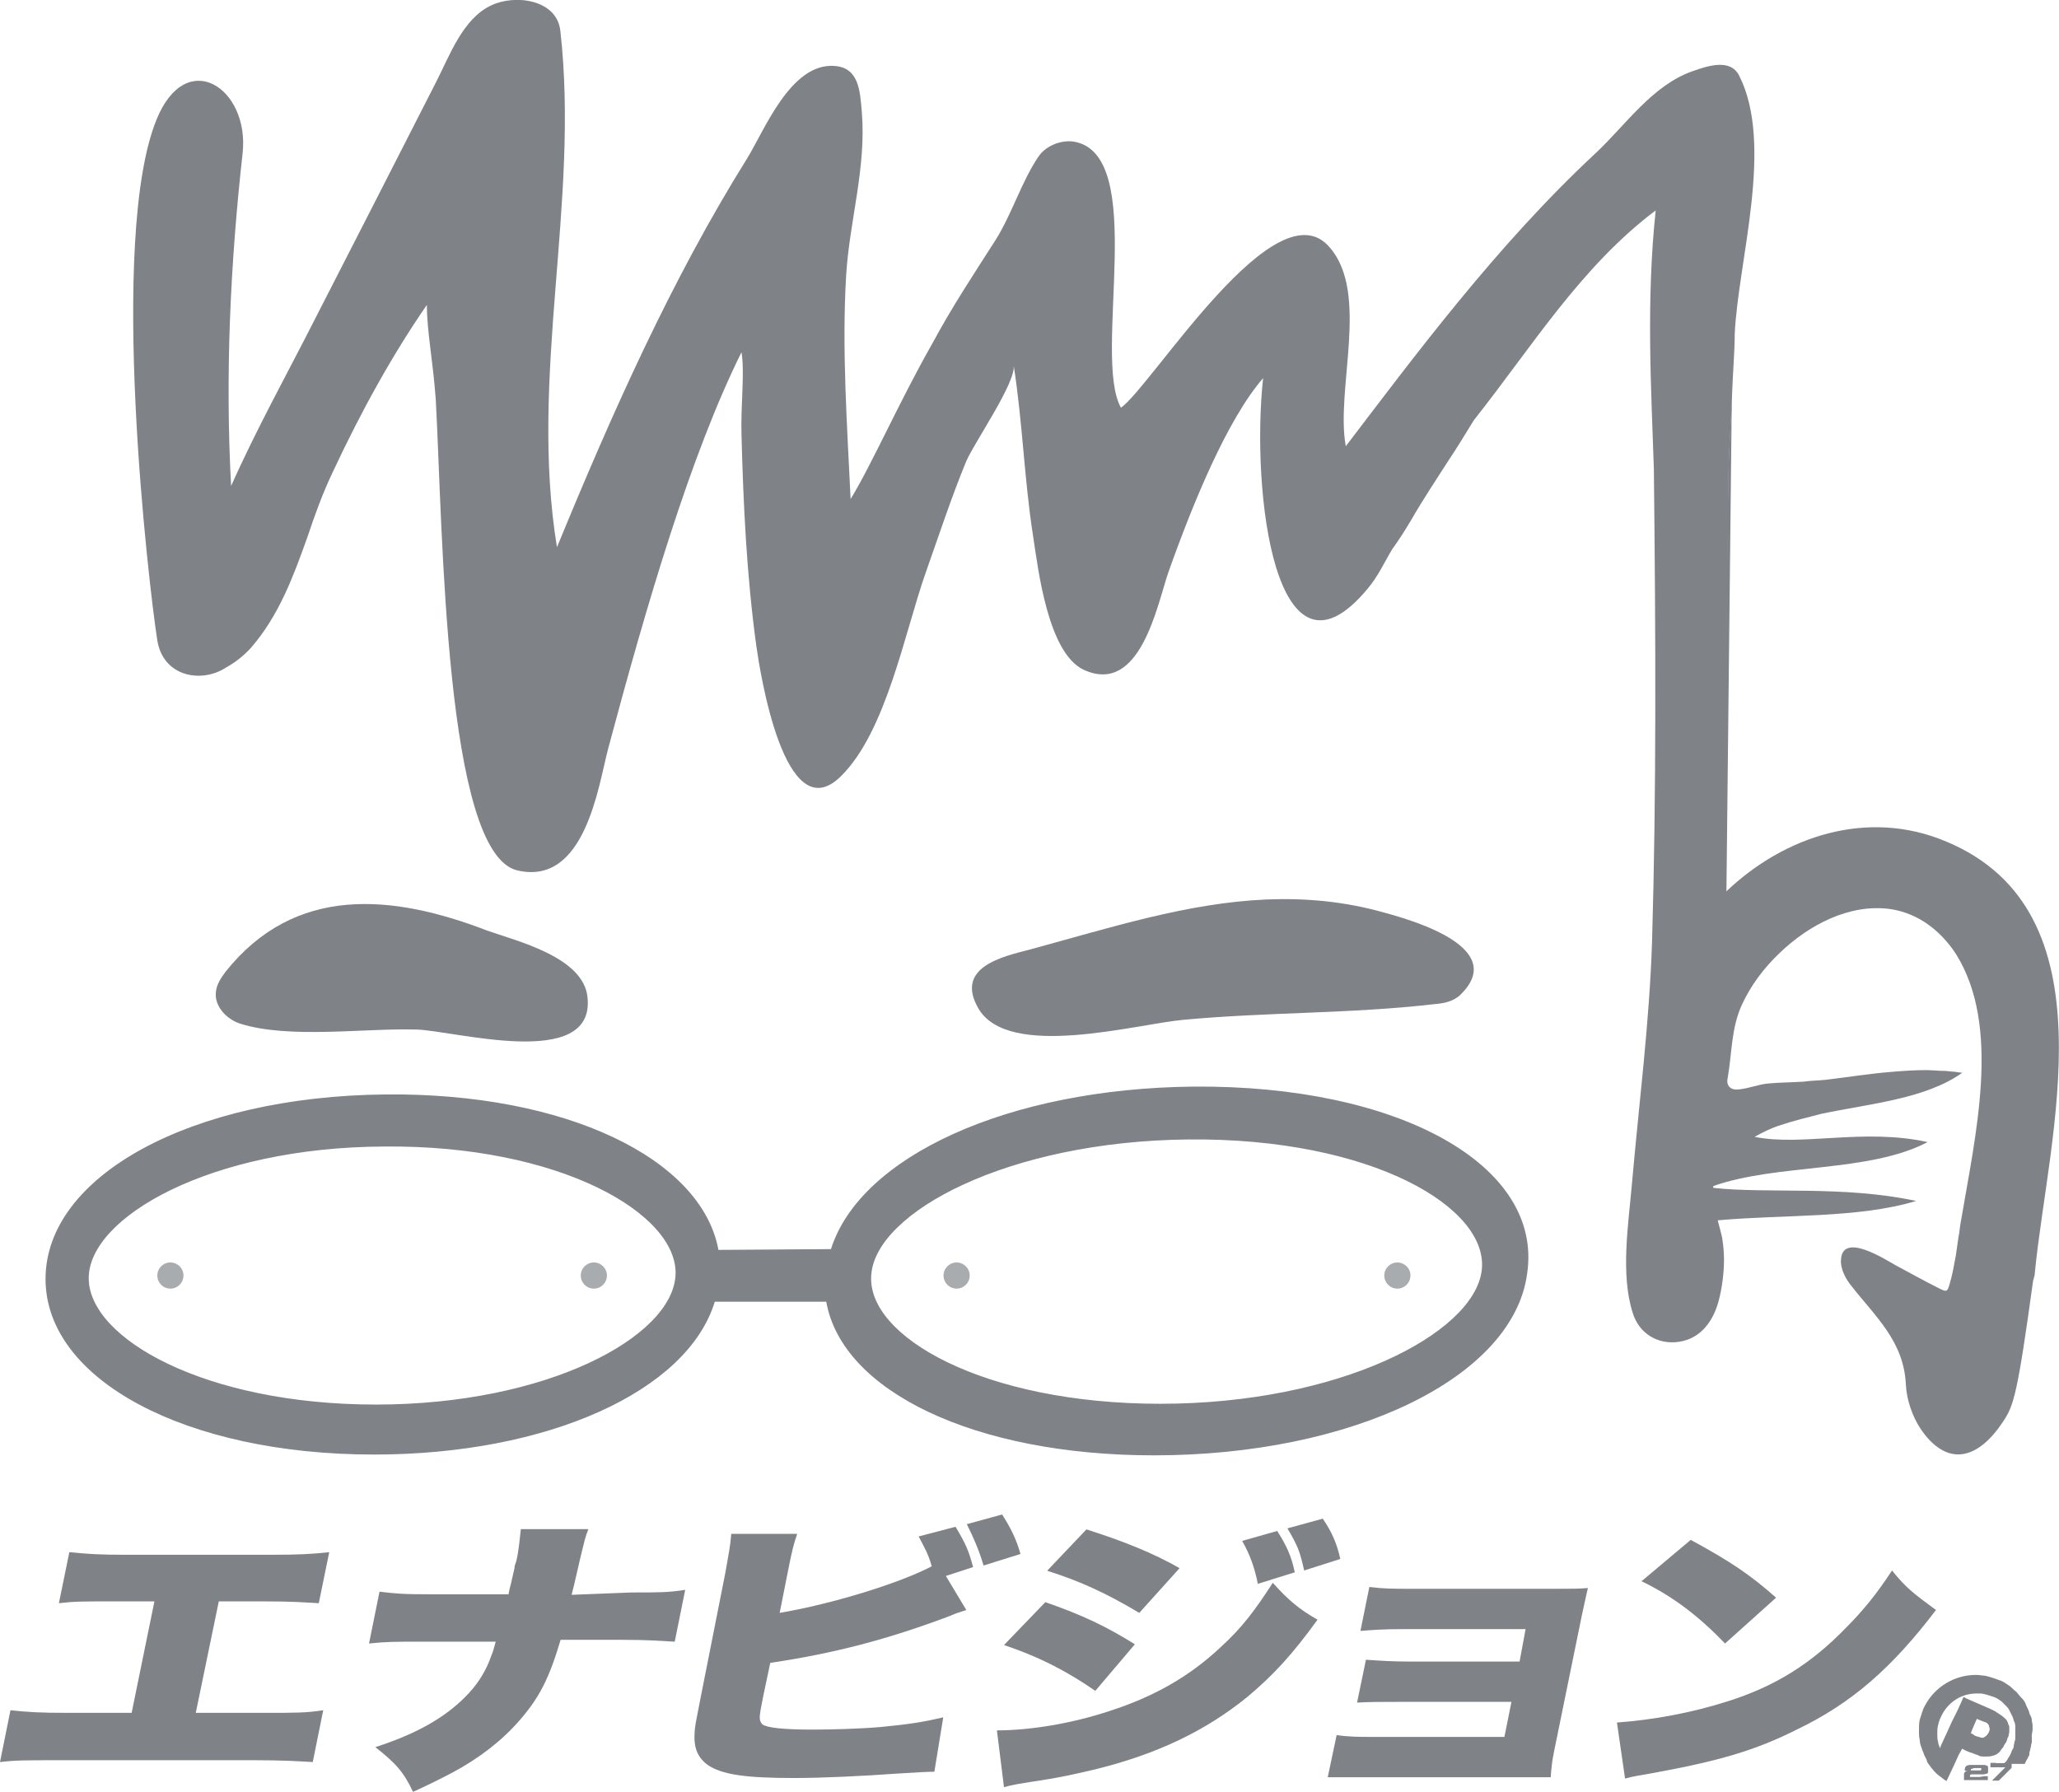<svg xmlns="http://www.w3.org/2000/svg" xmlns:xlink="http://www.w3.org/1999/xlink" id="&#x30EC;&#x30A4;&#x30E4;&#x30FC;_1" x="0px" y="0px" viewBox="0 0 786.7 684.7" style="enable-background:new 0 0 786.7 684.7;" xml:space="preserve"><style type="text/css">	.st0{opacity:0.75;}	.st1{fill:#54595F;}	.st2{fill-rule:evenodd;clip-rule:evenodd;fill:#54595F;}	.st3{opacity:0.75;fill:#54595F;enable-background:new    ;}	.st4{opacity:0.5;}</style><g>	<g class="st0">		<g>			<path class="st1" d="M74.8,654.5H101c12.1,0,16.1,0,22.5-1l-4,19.8c-5-0.3-11.7-0.7-21.8-0.7H21.8c-12.1,0-15.8,0-21.8,0.7    l4-19.8c6.4,0.7,11.1,1,21.8,1h24.5l8.7-42.6H44.3c-12.8,0-15.8,0-21.8,0.7l4-19.5c7,0.7,11.1,1,22.1,1h54.7    c11.4,0,16.1-0.3,22.5-1l-4,19.5c-6-0.3-9.1-0.7-21.8-0.7H83.6L74.8,654.5z"></path>			<path class="st1" d="M241.3,608.5c10.7,0,14.1,0,20.5-1l-4,19.8c-6.4-0.3-9.7-0.7-19.8-0.7h-23.8c-4.4,14.8-8.1,22.1-15.8,30.9    c-6.7,7.7-15.4,14.4-25.5,19.8c-4.4,2.3-7.7,4-15.1,7.4c-3.4-7.4-6.7-11.1-14.4-17.1c16.8-5.4,27.9-12.1,35.9-20.8    c4-4.4,6.7-9.1,8.4-14.1c0.7-1.7,0.7-1.7,1.7-5.4h-28.9c-9.7,0-12.8,0-19.5,0.7l4-19.8c6,0.7,8.4,1,19.8,1h29.5    c0.3-1.7,0.3-1.7,1-4.4l1.3-5.7c0-0.7,0-0.7,0.7-2.7c1-4.4,1.3-8.7,1.7-12.1h25.8c-1.3,3.4-1.3,3.7-3.4,12.4c-1,4.4-1,4.4-2,8.7    c-0.3,1.3-0.7,2.7-1,4L241.3,608.5z"></path>			<path class="st1" d="M369.2,615.2c-4,1.3-4,1.3-7.4,2.7c-22.5,8.4-42.6,13.8-67.5,17.5l-2.7,12.8c-1.7,8.4-1.7,9.1-0.3,10.7    c1.7,1.3,8.1,2,19.1,2c7.4,0,18.1-0.3,26.2-1c10.1-1,15.4-1.7,23.8-3.7l-3.4,20.8c-3.4,0-6.7,0.3-14.1,0.7    c-13.8,1-28.9,1.7-39.6,1.7c-18.5,0-27.5-1.3-32.9-5c-3.7-2.7-5.4-6.4-5-12.1c0-2.3,0.7-5.4,2-12.1l9.7-49    c1.3-7.4,2-10.7,2.3-15.1h25.2c-1.3,3.7-2,6.4-3.7,15.1l-3,15.1c20.1-3.4,46-11.4,58.1-17.8c-1.3-4.7-2.7-7-5-11.4l14.1-3.7    c4,6.7,5,9.1,6.7,15.4l-10.4,3.4L369.2,615.2z M382.9,578.7c3.4,5.4,5.4,9.4,7,15.1l-14.1,4.4c-1.7-5.7-3.7-10.4-6.4-15.8    L382.9,578.7z"></path>			<path class="st1" d="M399.4,612.2c14.4,5,23.5,9.4,34.2,16.1l-15.1,17.8c-10.1-7-20.8-12.8-34.9-17.5L399.4,612.2z M380.9,661.2    c12.8,0,28.9-2.7,43-7.4c16.8-5.4,30.5-13.1,42.6-24.5c8.1-7.4,13.1-14.1,19.8-24.5c6,6.7,10.1,10.1,17.1,14.1    c-9.7,13.4-16.8,21.1-26.8,29.5c-16.1,13.1-34.6,21.8-57.4,27.5c-8.4,2-14.4,3.4-25.5,5c-4,0.7-6.7,1-10.1,2L380.9,661.2z     M415.1,584.4c14.8,4.7,25.5,9.1,35.6,14.8l-15.4,17.1c-12.4-7.4-22.5-12.1-35.2-16.1L415.1,584.4z M488,585    c3.4,5.4,5.4,9.4,6.7,15.8l-14.1,4.4c-1.3-6.4-3-11.1-6-16.4L488,585z M505.4,580.3c3.4,5,5.4,9.4,6.7,15.4l-13.8,4.4    c-1.7-7.4-2.3-9.1-6.4-16.1L505.4,580.3z"></path>			<path class="st1" d="M646,588.4c15.4,8.4,22.8,13.4,32.6,22.1L659.1,628c-9.7-10.1-19.5-17.8-31.9-23.8L646,588.4z M617.8,658.2    c13.8-1,28.5-3.7,42.3-8.1c18.1-5.7,31.9-14.4,45-27.9c7-7,12.1-13.4,17.8-22.1c5.4,6.7,8.1,8.7,16.8,15.1    c-16.8,22.1-32.2,35.6-53,45.6c-16.1,8.1-29.9,12.1-55.7,16.8c-5.4,1-6.4,1-10.1,2L617.8,658.2z"></path>			<path class="st1" d="M593.7,669.6l10.7-52.4c0.7-3.4,1.7-7.7,2.3-10.4c-3.7,0.3-5.7,0.3-12.1,0.3h-55c-7.4,0-10.7,0-16.4-0.7    l-3.4,16.8c4-0.3,7.7-0.7,16.8-0.7h46.3l-2.3,12.4h-41.9c-6.4,0-11.1-0.3-16.8-0.7l-3.4,16.4c4.4-0.3,8.7-0.3,17.1-0.3h41.9    l-2.7,13.4h-47.7c-8.1,0-11.4,0-16.4-0.7l-3.4,16.1h85.2C592.7,676,593,673,593.7,669.6z"></path>		</g>		<path class="st2" d="M483.9,343.7c-30.2,1.3-59.4,10.7-90.3,19.1c-10.4,2.7-28.9,6.7-19.8,22.5c11.4,19.8,60.4,6,78.2,4.4   c31.9-3,64.1-2.3,96-6c3.7-0.3,7.4-1,10.1-3.7c17.8-17.5-16.8-27.9-28.9-31.2C513.8,344.4,498.7,343.1,483.9,343.7z"></path>		<path class="st2" d="M185.9,355.5c-35.9-13.8-73.2-17.5-99.7,15.8c-1.7,2.3-3.4,4.7-3.7,7.7c-0.7,5.4,4,10.4,9.1,12.1   c18.8,6,47.7,1.7,67.5,2.3c14.1,0.3,68.1,15.8,65.4-12.1C223.2,365.6,197,359.5,185.9,355.5z"></path>		<path class="st1" d="M659.4,361.9l2.3-211.1c-0.3,8.7-1,18.5-1.3,28.2C659.4,240.4,658.8,304.8,659.4,361.9z"></path>		<path class="st1" d="M743.7,321.6c-30.2-12.8-62.1-2-84.2,19.1c-0.3-51.3,0.3-107.7,1-162.1c0.3-9.7,1-19.1,1.3-28.2   c0.3-8.4,1-16.1,1-22.8c1.3-27.9,15.1-72.2,1.7-98.7c-3.4-6.7-12.1-3.7-17.8-1.7c-15.4,5.4-25.5,20.5-36.9,31.2   c-37.9,35.2-69.5,77.9-95.6,112.1c-4-21.5,9.1-58.1-6-75.8c-20.5-24.8-67.8,52.4-79.9,61.1c-11.1-19.8,10.7-97-18.1-101.7   c-5-0.7-10.7,1.7-13.4,5.7c-6.4,9.4-10.1,21.8-16.4,31.9c-8.4,13.1-16.8,25.8-24.2,39.6c-12.8,22.5-22.8,45.6-31.2,59.4   c-1.3-27.9-3.4-57.1-1.7-85.6c1.3-20.8,7.7-40.9,6-62.1c-0.7-8.1-1-17.1-10.4-17.8C302,23.9,292,50.1,285.3,60.8   c-28.9,46.3-51.7,97.7-72.5,148.3c-10.7-65.8,8.7-131.6,1.3-197.3c-1.3-12.1-17.5-14.1-26.5-9.7c-10.7,5-15.8,19.1-20.8,28.9   c-16.4,32.2-32.2,63.1-46.3,90.6c-10.7,21.1-22.5,42.3-32.2,64.1c-2.3-42.6-0.3-84.9,4.4-127.2c2.7-24.8-21.5-40.9-32.9-12.8   c-18.5,45.6-3,177.9,0.3,199c2.3,14.1,17.1,16.4,26.2,10.4c3.7-2,7-4.7,9.7-7.7c10.7-12.4,16.1-27.2,21.5-42.3   c2.7-8.1,5.7-16.4,9.4-24.2c11.4-24.5,23.5-46,36.2-64.4c0,10.1,2.3,21.1,3.4,36.2c2.7,49.7,3.4,173.5,31.2,179.9   c25.8,6,30.9-32.2,34.6-46.3c14.8-55.4,31.5-112.4,51-151.7c1.3,7.4-0.3,20.1,0,31.2c0.7,27.2,2,54.4,5.7,81.2   c1.3,9.1,10.7,70.8,32.2,49.7c17.5-17.1,24.5-55.4,32.6-78.2c5-14.1,9.7-28.5,15.4-42.3c3-7,19.1-30.2,18.1-36.6   c3.4,21.5,4,43.3,7.4,65.1c2,13.1,5.7,45,19.5,51.3c21.5,9.7,27.9-24.8,32.2-37.3c9.4-26.5,22.5-58.4,36.2-74.2   c-4.7,43.3,4.7,122.8,39.9,80.5c4-4.7,6.4-10.1,9.4-15.1c2.7-3.7,5-7.4,7.4-11.4c4.4-7.7,9.4-15.1,14.1-22.5   c3.4-5,6.4-10.1,9.7-15.4c22.1-27.9,40.9-58.7,69.5-80.2c-3.7,34.9-1.7,68.1-0.7,98.7c0.7,63.4,1,123.8-0.7,180.9   c-1,30.9-5,61.7-7.7,92.6c-1.3,15.1-4.4,34.2,0.3,49c2.3,7.7,9.4,12.4,17.8,11.1c8.4-1.3,13.1-8.1,15.1-15.8c1.3-5,2-10.4,2-15.8   c0-2.7-0.3-5.4-0.7-8.1c0-0.3-1.7-6.7-1.7-6.7c25.5-2.3,53.7-0.7,75.8-7.4c-27.9-6-56.4-2.7-77.5-5v-0.7   c24.8-8.7,59.4-5,81.9-16.8c-24.5-5.4-48,1.7-66.1-2c3-1.7,6.4-3.4,9.7-4.4c5-1.7,10.4-3,15.8-4.4c19.1-4,39.9-5.7,54-15.8   c-0.3,0.3-2.7-0.3-3.4-0.3c-1.3,0-2.3-0.3-3.7-0.3c-2.3,0-4.7-0.3-7-0.3c-4.4,0-8.7,0.3-13.4,0.7c-8.4,0.7-16.4,2-24.8,3   c-2.7,0.3-5.7,0.3-8.4,0.7c-4.4,0.3-9.1,0.3-13.4,0.7c-4,0.3-7.7,2-11.7,2.3c-2.7,0.3-4.7-1.3-4-4.4c1.7-9.7,1.3-18.8,5.4-27.9   c3.4-7.4,8.4-14.1,14.4-19.8c11.1-10.7,26.8-19.1,42.6-16.8c10.7,1.7,19.1,8.4,24.8,17.1c17.5,27.9,7.4,69.5,1.7,103.4   c-0.3,1.7-0.3,3-0.7,4.7c-0.3,2.3-0.7,4.7-1,7c-0.7,3.7-1.3,7.4-2.3,10.7c-1,3.7-1.3,3.4-4.7,1.7c-5.4-2.7-10.7-5.7-15.8-8.4   c-3.7-2-20.5-13.1-21.1-2.3c-0.3,3.7,2,7.7,4,10.1c9.1,11.7,20.1,21.1,20.8,37.9c0.3,5.4,2.3,11.7,5.7,16.8   c9.4,13.8,21.1,12.8,31.5-3c4-6,5.4-10.1,11.4-53.7c0.3-1,0.7-2.3,0.7-3.4C782.6,434,807.8,348.4,743.7,321.6z"></path>		<path class="st1" d="M456.1,415.2c-71.1,0.7-127.5,26.8-138.6,62.1l-43,0.3c-6.4-34.9-58.4-60.1-127.2-59.4   c-74.5,0.7-129.9,31.2-129.9,70.5c0,38.6,53.7,67.1,125.5,67.1c66.4,0,119.8-24.2,130.2-58.4h42.6c6,34.2,56.7,58.7,125.2,58.7   c75.5,0,137.3-29.5,142.6-69.5C589.6,445.1,534.3,414.6,456.1,415.2z M143.6,536.7c-65.1,0-109.7-25.2-109.7-48.3   c0-23.2,46.3-50,112.8-50.3c67.1-0.7,112.8,25.8,111.4,49.3S209.1,536.7,143.6,536.7z M443.3,536.4c-67.5,0-112.4-25.8-110.4-49.3   c1.7-23.8,52-51,121.1-51.7c70.1-0.7,115.4,26.2,112.1,50.3S511.4,536.4,443.3,536.4z"></path>	</g>	<path class="st3" d="M776.6,660.9c0-0.7,0-1.3,0-1.7c0-0.7-0.3-1.3-0.3-2c0-0.7-0.3-1.3-0.7-2c-0.3-0.7-0.3-1.3-0.7-2  c-0.3-0.7-0.7-1.3-1-2.3c-0.3-0.7-1-1.7-1.7-2.3c-0.7-0.7-1.3-1.7-2-2.3c-1-0.7-1.7-1.7-2.7-2.3s-2.3-1.7-3.7-2  c-1.7-0.7-3.7-1.3-5.4-1.7c-1,0-2-0.3-3.4-0.3c-8.4,0-15.8,4.7-19.5,11.7c-1,1.7-1.3,3.4-2,5.4c-0.3,1.3-0.3,2.7-0.3,4.4l0,0  c0,1,0,2.3,0.3,3.4c0,1,0.3,2,0.7,3c0.3,1,0.7,1.7,1,2.7c0.3,0.7,0.7,1.3,1,2c0,0,0,0,0,0.3c0.3,0.7,0.7,1.3,1.3,2  c0.3,0.7,1,1,1.3,1.7c0.3,0.3,1,1,1.3,1.3c0.3,0.3,1,0.7,1.3,1c0.3,0.3,1,0.7,1.3,1c0.3,0.3,0.7,0.3,1,0.7l2.7-5.7l0,0l0,0l2-4.4  l1.3-2.3l1.3,0.7l1.7,0.7l1,0.3c0.3,0,0.3,0.3,0.7,0.3c0.7,0.3,1.3,0.3,1.7,0.7c0.7,0.3,1.7,0.3,2.3,0.3c1,0,2,0,3-0.3  c1.3-0.3,2.3-1,3-2c0.3-0.7,1-1,1.3-2c0.3-0.3,0.3-0.7,0.7-1c0-0.3,0.3-0.3,0.3-0.7c0.3-0.7,0.3-1.3,0.7-1.7c0-0.7,0.3-1.3,0.3-1.7  c0-0.7,0-1.3,0-1.7c0-0.3,0-0.7-0.3-1c0-0.3-0.3-0.7-0.3-1c-0.3-0.7-0.7-1.3-1.3-1.7c-0.7-0.7-1.3-1-2.3-1.7  c-0.3-0.3-0.7-0.3-1-0.7l-2-1l-3-1.3l-3-1.3l-3-1.3l-1.3-0.7l-0.7,1.7l-1.7,3.7l-2,4l-2,4.4l-2.3,5l-0.3,1v-0.3  c-0.3-0.7-0.7-1.7-0.7-2.3c-0.3-1-0.3-2-0.3-2.7c0-0.3,0-0.3,0-0.7c0-1,0-2,0.3-3c0.3-1.7,1-3,1.7-4.4c2.7-4.7,7.4-7.7,13.1-7.7  c0.7,0,1,0,1.7,0c1.7,0.3,3,0.7,4.7,1.3c1,0.3,2,1,3,1.7c0.7,0.7,1.3,1.3,2,2c0.7,0.7,1,1.3,1.3,2c0.3,0.7,0.7,1.3,1,2  s0.3,1.3,0.7,2c0.3,0.7,0.3,1.3,0.3,2c0,0.7,0,1.3,0,1.7c0,0.3,0,0.3,0,0.7c0,0.3,0,0.7,0,1.3c0,0.7,0,1-0.3,1.7  c0,0.7-0.3,1-0.3,1.7c0,0.7-0.3,1-0.7,1.7c-0.3,0.7-0.3,1-0.7,1.7c-0.3,0.7-0.7,1-1,1.7c-0.3,0.7-1,1.3-1.7,1.7l0,0h5h3.4  c0,0,0,0,0-0.3c0.3-0.3,0.3-0.7,0.7-1.3c0.3-0.3,0.3-0.7,0.7-1.3c0.3-0.3,0.3-1,0.3-1.3s0.3-1,0.3-1.3s0.3-1,0.3-1.3  c0-0.7,0.3-1,0.3-1.7c0-0.7,0-1,0-1.7c0-0.3,0-0.7,0-1C776.6,661.5,776.6,661.2,776.6,660.9z M753.7,660.5l1.3-3l0.3-0.7l0.7,0.3  l1.7,0.7c0.3,0,0.7,0.3,1,0.3c0.7,0.3,1.3,1,1.3,1.7l0,0c0.3,0.7,0.3,1.3,0,1.7c0,0.3,0,0.3-0.3,0.7c-0.3,0.7-1,1.3-1.7,1.7  c-0.7,0.3-1.3,0-2.3-0.3c-0.3,0-0.7-0.3-1-0.3l-1-0.7l-0.7-0.3L753.7,660.5z M762.5,673.6h-2v1v0.7h1h2.7h2l-0.7,0.7l-1.7,1.7l-2,2  l-0.7,0.7h1.3h1.3l1.3-1.3l1.3-1.3l1.3-1.3l1-1V675v-1v-0.3h-3.4H762.5L762.5,673.6z M756.4,679h-1.7h-1.7h-0.3l0,0  c0-0.3,0-0.3,0-0.7c0,0,0.3-0.3,0.7-0.3h0.3h2h2c0,0,0,0,0.3,0s1-0.3,1.3-0.3c0.3-0.3,0.3-0.3,0.3-0.7v-0.3v-1l0,0c0-0.3,0-1-0.3-1  c0,0,0,0-0.3,0c-0.3-0.3-0.7-0.3-1.3-0.3c-0.3,0-0.3,0-0.7,0h-2h-1.3c-0.3,0-0.7,0-1,0c-0.7,0-1,0.3-1.3,0.3  c-0.3,0.3-0.7,0.7-0.7,1.3c0,0,0,0,0,0.3v0.3h1.3h1l0,0l0,0l0,0l0,0c0-0.3,0-0.7,0.3-0.7s0.7-0.3,1-0.3h1h1c0.3,0,0.7,0,0.7,0l0,0  c0,0,0,0,0,0.3v0.3c0,0,0,0.3-0.3,0.3c0,0-0.3,0-1,0h-0.3h-2h-1c-0.7,0-1,0.3-1.3,0.3c-0.3,0.3-0.7,0.7-0.7,1v1.7v0.7h1h1.7h1.7  h1.7h1.7h1.3V679v-0.3h-1.3L756.4,679L756.4,679z"></path>	<g class="st4">		<circle class="st1" cx="65.1" cy="487.4" r="5"></circle>		<circle class="st1" cx="226.9" cy="487.4" r="5"></circle>	</g>	<g class="st4">		<circle class="st1" cx="365.5" cy="487.4" r="5"></circle>		<circle class="st1" cx="533.9" cy="487.4" r="5"></circle>	</g></g></svg>